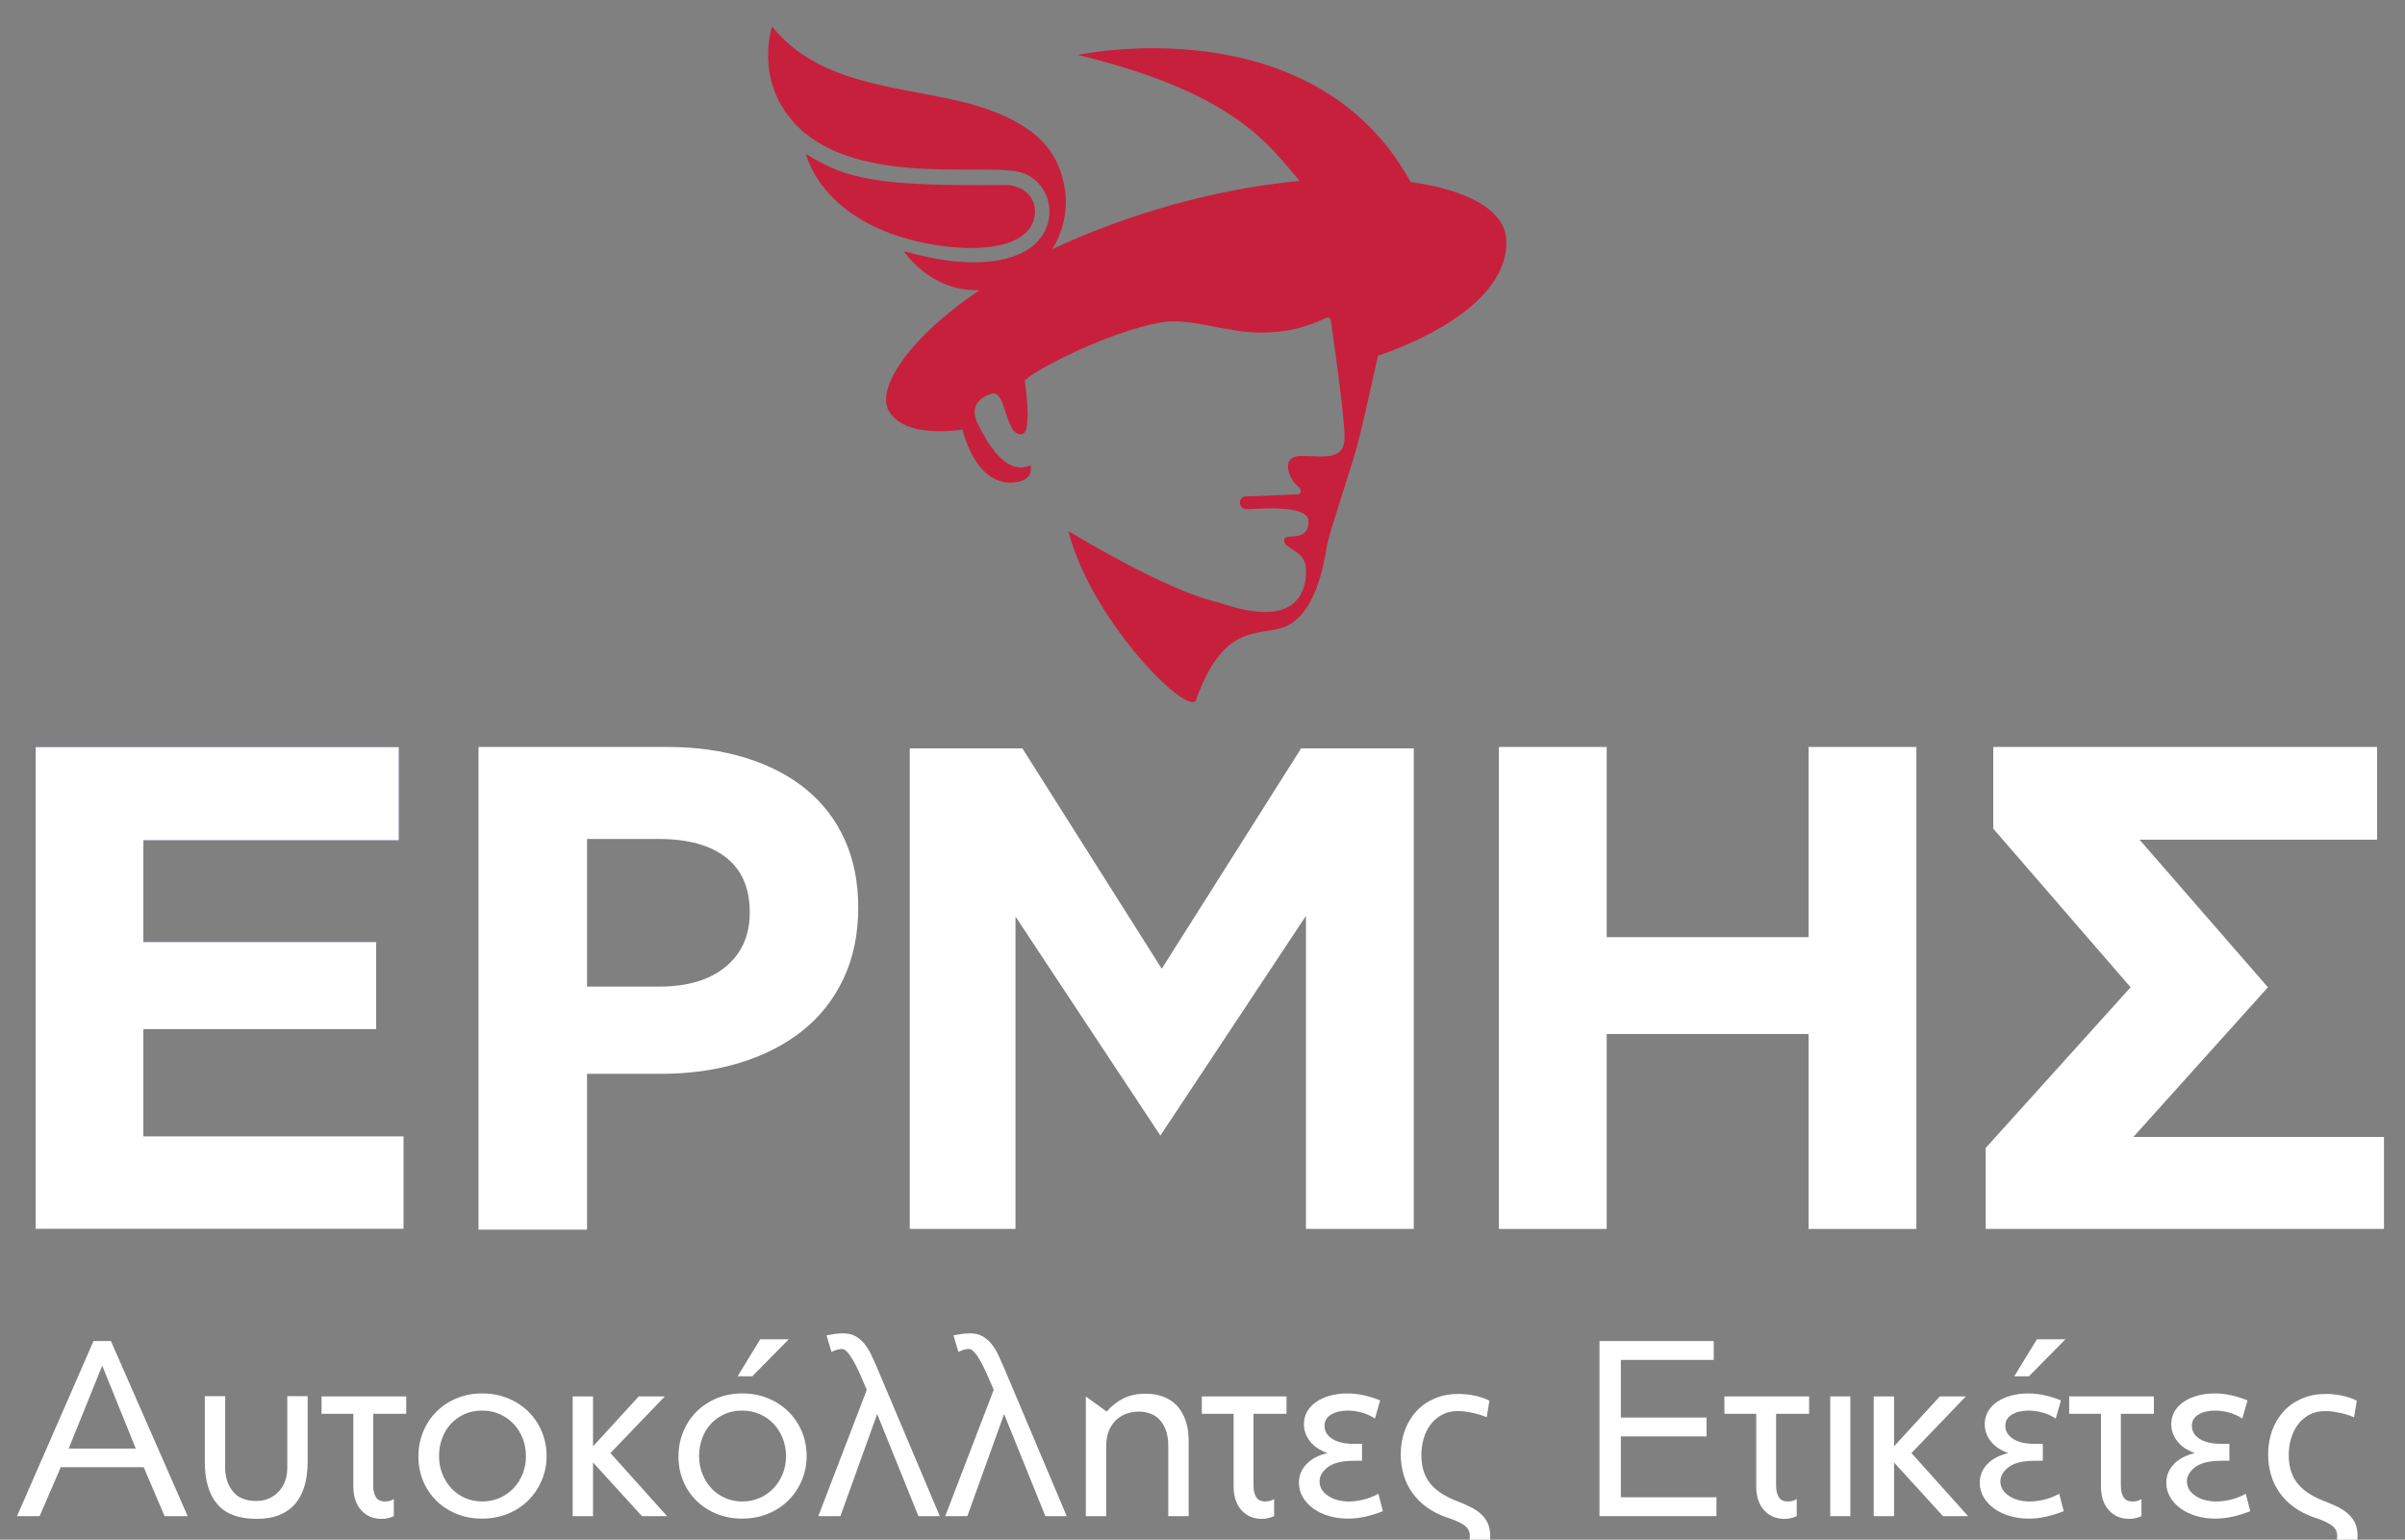 <?xml version="1.0" encoding="utf-8"?>
<!-- Generator: Adobe Illustrator 16.0.0, SVG Export Plug-In . SVG Version: 6.00 Build 0)  -->
<!DOCTYPE svg PUBLIC "-//W3C//DTD SVG 1.1 Tiny//EN" "http://www.w3.org/Graphics/SVG/1.1/DTD/svg11-tiny.dtd">
<svg version="1.1" baseProfile="tiny" id="Layer_1" xmlns="http://www.w3.org/2000/svg" xmlns:xlink="http://www.w3.org/1999/xlink"
	 x="0px" y="0px" width="581px" height="372px" viewBox="0 0 581 372" xml:space="preserve">
<rect x="0" y="0" width="581" height="372" fill="#808080" stroke="none"/>
<polygon fill="#22205F" points="34.656,274.528 97.524,274.528 97.524,296.922 8.612,296.922 8.612,180.473 96.364,180.473 
	96.364,203.032 34.656,203.032 34.656,227.584 90.891,227.584 90.891,248.651 34.656,248.651 "/>
<g>
	<path fill="none" d="M169.636,347.495c-0.501,1.34-0.749,2.771-0.749,4.289c0,1.561,0.269,3.01,0.809,4.35
		c0.54,1.342,1.27,2.501,2.191,3.482c0.919,0.979,2.019,1.75,3.301,2.31c1.279,0.562,2.659,0.84,4.141,0.84
		c1.518,0,2.928-0.291,4.228-0.869c1.3-0.579,2.422-1.37,3.362-2.371c0.939-1,1.669-2.16,2.19-3.479
		c0.519-1.321,0.78-2.722,0.78-4.201c0-1.519-0.261-2.95-0.78-4.292c-0.521-1.34-1.251-2.51-2.19-3.51
		c-0.94-0.998-2.062-1.789-3.362-2.37c-1.3-0.579-2.728-0.87-4.289-0.87s-2.982,0.291-4.262,0.87c-1.279,0.581-2.37,1.361-3.27,2.34
		C170.836,344.995,170.136,346.155,169.636,347.495z"/>
	<path fill="none" d="M175.405,207.182c-3.817-2.985-9.207-4.479-16.176-4.479h-17.416v35.664h17.416
		c6.856,0,12.219-1.604,16.093-4.812c3.867-3.206,5.805-7.575,5.805-13.104C181.126,214.59,179.219,210.168,175.405,207.182z"/>
	<path fill="none" d="M106.81,347.495c-0.5,1.34-0.749,2.771-0.749,4.289c0,1.562,0.27,3.01,0.81,4.35
		c0.539,1.343,1.27,2.501,2.191,3.482c0.919,0.979,2.019,1.75,3.301,2.31c1.279,0.562,2.658,0.84,4.14,0.84
		c1.519,0,2.928-0.29,4.229-0.869c1.3-0.579,2.421-1.37,3.361-2.371c0.94-1,1.67-2.16,2.191-3.479
		c0.519-1.321,0.779-2.722,0.779-4.2c0-1.52-0.26-2.95-0.779-4.293c-0.521-1.34-1.251-2.51-2.191-3.51
		c-0.94-0.998-2.061-1.789-3.361-2.37c-1.301-0.579-2.729-0.87-4.289-0.87c-1.561,0-2.982,0.291-4.262,0.87
		c-1.279,0.581-2.37,1.36-3.27,2.341C108.011,344.994,107.31,346.155,106.81,347.495z"/>
	<polygon fill="none" points="24.695,329.942 16.593,349.984 32.797,349.984 	"/>
	<polygon fill="#FFFFFF" points="96.364,203.032 96.364,180.473 8.612,180.473 8.612,296.922 97.524,296.922 97.524,274.528 
		34.656,274.528 34.656,248.651 90.891,248.651 90.891,227.584 34.656,227.584 34.656,203.032 	"/>
	<path fill="#FFFFFF" d="M161.387,180.473h-45.784v116.616h26.21v-37.655h18.081c6.743,0,13.021-0.885,18.826-2.654
		c5.805-1.768,10.839-4.339,15.095-7.713c4.256-3.372,7.575-7.574,9.955-12.608c2.374-5.03,3.564-10.753,3.564-17.166
		c0-6.082-1.077-11.531-3.235-16.343c-2.155-4.808-5.253-8.875-9.286-12.188c-4.04-3.319-8.904-5.862-14.6-7.631
		C174.518,181.361,168.243,180.473,161.387,180.473z M175.322,233.556c-3.874,3.208-9.237,4.812-16.093,4.812h-17.416v-35.664
		h17.416c6.969,0,12.359,1.493,16.176,4.479c3.814,2.986,5.722,7.408,5.722,13.271C181.126,225.98,179.188,230.35,175.322,233.556z"
		/>
	<polygon fill="#FFFFFF" points="341.534,180.805 314.33,180.805 280.658,234.055 246.983,180.805 219.779,180.805 219.779,296.922 
		245.324,296.922 245.324,221.446 280.325,274.362 315.49,221.279 315.49,296.922 341.534,296.922 	"/>
	<polygon fill="#FFFFFF" points="362.103,180.473 362.103,296.922 388.146,296.922 388.146,249.812 436.917,249.812 
		436.917,296.922 462.958,296.922 462.958,180.473 436.917,180.473 436.917,226.423 388.146,226.423 388.146,180.473 	"/>
	<polygon fill="#FFFFFF" points="547.887,238.533 516.868,202.867 574.264,202.867 574.264,180.473 481.535,180.473 
		481.535,200.213 514.711,238.533 479.709,277.348 479.709,296.922 575.923,296.922 575.923,274.695 515.376,274.695 	"/>
	<path fill="#FFFFFF" d="M9.573,366.306l5.101-11.82h20.042l5.04,11.82h5.581l-18.542-42.304h-4.201l-18.48,42.304H9.573z
		 M24.695,329.942l8.102,20.042H16.593L24.695,329.942z"/>
	<path fill="#FFFFFF" d="M49.477,337.323v15.9c0,4.441,1.01,7.842,3.032,10.202c2.019,2.362,5.189,3.541,9.508,3.541
		c2.122,0,3.962-0.322,5.522-0.961c1.559-0.64,2.841-1.561,3.841-2.761c0.998-1.2,1.74-2.649,2.219-4.351
		c0.481-1.699,0.721-3.631,0.721-5.789v-15.782h-4.922v17.401c0,1.081-0.17,2.101-0.509,3.062c-0.34,0.961-0.84,1.8-1.5,2.519
		c-0.661,0.722-1.45,1.291-2.371,1.712c-0.921,0.419-1.961,0.628-3.119,0.628c-2.522,0-4.401-0.77-5.641-2.31
		c-1.24-1.54-1.861-3.45-1.861-5.729v-17.283H49.477z"/>
	<path fill="#FFFFFF" d="M98.141,341.585v-4.201H77.679v4.201h7.68v17.52c0,2.442,0.631,4.361,1.891,5.762
		c1.261,1.4,2.91,2.101,4.95,2.101c0.561,0,1.08-0.061,1.561-0.182c0.479-0.118,0.94-0.278,1.38-0.479v-4.14
		c-0.28,0.2-0.61,0.351-0.992,0.449c-0.379,0.102-0.749,0.15-1.109,0.15c-1.079,0-1.831-0.36-2.25-1.079
		c-0.42-0.721-0.63-1.64-0.63-2.761v-17.341H98.141z"/>
	<path fill="#FFFFFF" d="M105.431,341.073c-1.379,1.381-2.449,3-3.21,4.861c-0.761,1.86-1.14,3.85-1.14,5.971
		c0,2.122,0.379,4.089,1.14,5.911c0.761,1.82,1.831,3.41,3.21,4.771c1.379,1.358,3.01,2.419,4.892,3.18
		c1.879,0.759,3.919,1.14,6.12,1.14c2.239,0,4.319-0.391,6.24-1.17c1.919-0.779,3.571-1.861,4.95-3.24
		c1.38-1.38,2.462-2.991,3.24-4.832c0.78-1.84,1.171-3.798,1.171-5.88c0-2.119-0.391-4.098-1.171-5.94
		c-0.778-1.841-1.86-3.44-3.24-4.799c-1.379-1.36-3.021-2.431-4.919-3.213c-1.901-0.779-3.971-1.17-6.211-1.17
		c-2.242,0-4.301,0.391-6.18,1.17C108.441,338.614,106.81,339.693,105.431,341.073z M116.443,340.803c1.56,0,2.988,0.291,4.289,0.87
		c1.3,0.581,2.421,1.372,3.361,2.37c0.94,1,1.67,2.17,2.191,3.51c0.519,1.343,0.779,2.773,0.779,4.293c0,1.479-0.26,2.879-0.779,4.2
		c-0.521,1.319-1.251,2.479-2.191,3.479c-0.94,1.001-2.061,1.792-3.361,2.371c-1.301,0.579-2.71,0.869-4.229,0.869
		c-1.482,0-2.861-0.278-4.14-0.84c-1.282-0.56-2.382-1.33-3.301-2.31c-0.921-0.981-1.652-2.14-2.191-3.482
		c-0.54-1.34-0.81-2.788-0.81-4.35c0-1.519,0.249-2.949,0.749-4.289s1.201-2.501,2.101-3.481c0.9-0.98,1.991-1.76,3.27-2.341
		C113.461,341.094,114.882,340.803,116.443,340.803z"/>
	<polygon fill="#FFFFFF" points="138.346,337.384 138.346,366.307 143.265,366.307 143.265,353.346 155.086,366.307 
		161.148,366.307 147.466,351.065 160.606,337.384 154.307,337.384 143.265,349.444 143.265,337.384 	"/>
	<polygon fill="#FFFFFF" points="190.549,323.583 183.648,323.583 178.189,332.522 181.729,332.522 	"/>
	<path fill="#FFFFFF" d="M168.256,341.073c-1.379,1.382-2.449,3-3.21,4.86c-0.76,1.861-1.14,3.851-1.14,5.972
		c0,2.122,0.38,4.09,1.14,5.911c0.761,1.82,1.831,3.409,3.21,4.771c1.38,1.358,3.01,2.419,4.892,3.18
		c1.879,0.759,3.919,1.14,6.12,1.14c2.24,0,4.319-0.391,6.241-1.17c1.919-0.779,3.57-1.861,4.95-3.24
		c1.379-1.379,2.46-2.991,3.24-4.831c0.779-1.84,1.17-3.799,1.17-5.881c0-2.118-0.391-4.099-1.17-5.94
		c-0.78-1.841-1.861-3.44-3.24-4.799c-1.38-1.361-3.022-2.431-4.92-3.212c-1.9-0.78-3.971-1.17-6.21-1.17
		c-2.243,0-4.302,0.39-6.181,1.17C171.266,338.614,169.636,339.693,168.256,341.073z M179.268,340.803
		c1.561,0,2.989,0.291,4.289,0.87c1.3,0.581,2.422,1.372,3.362,2.37c0.939,1,1.669,2.17,2.19,3.51
		c0.519,1.342,0.78,2.773,0.78,4.292c0,1.479-0.261,2.88-0.78,4.201c-0.521,1.319-1.251,2.479-2.19,3.479
		c-0.94,1.001-2.062,1.792-3.362,2.371c-1.3,0.578-2.71,0.869-4.228,0.869c-1.482,0-2.862-0.278-4.141-0.84
		c-1.282-0.56-2.382-1.33-3.301-2.31c-0.921-0.981-1.651-2.141-2.191-3.482c-0.54-1.34-0.809-2.789-0.809-4.35
		c0-1.519,0.248-2.949,0.749-4.289c0.5-1.34,1.2-2.5,2.1-3.482c0.9-0.979,1.991-1.759,3.27-2.34
		C176.286,341.094,177.707,340.803,179.268,340.803z"/>
	<path fill="#FFFFFF" d="M197.69,366.307h5.338l8.881-24.664l9.963,24.664h5.159l-15.361-36.364
		c-0.401-0.919-0.819-1.84-1.259-2.761c-0.442-0.92-0.972-1.759-1.591-2.52c-0.621-0.76-1.342-1.37-2.161-1.831
		c-0.819-0.458-1.81-0.688-2.97-0.688c-0.679,0-1.349,0.049-2.01,0.148c-0.661,0.101-1.331,0.209-2.01,0.33l1.2,4.02
		c0.401-0.199,0.81-0.369,1.231-0.51c0.419-0.14,0.849-0.209,1.289-0.209c0.561,0,1.161,0.449,1.8,1.35
		c0.64,0.899,1.24,1.93,1.801,3.091c0.56,1.161,1.06,2.271,1.5,3.329c0.44,1.061,0.739,1.752,0.9,2.069v0.062L197.69,366.307z"/>
	<path fill="#FFFFFF" d="M228.354,366.307h5.338l8.881-24.664l9.962,24.664h5.16l-15.362-36.364c-0.4-0.919-0.819-1.84-1.258-2.761
		c-0.442-0.92-0.972-1.759-1.591-2.52c-0.621-0.76-1.342-1.37-2.161-1.831c-0.819-0.458-1.81-0.688-2.97-0.688
		c-0.679,0-1.349,0.049-2.01,0.148c-0.661,0.101-1.331,0.209-2.01,0.33l1.2,4.02c0.4-0.199,0.81-0.369,1.231-0.51
		c0.418-0.14,0.849-0.209,1.289-0.209c0.56,0,1.16,0.449,1.8,1.35c0.639,0.899,1.24,1.93,1.8,3.091
		c0.561,1.161,1.061,2.271,1.501,3.329c0.439,1.061,0.739,1.752,0.9,2.069v0.062L228.354,366.307z"/>
	<path fill="#FFFFFF" d="M287.156,366.306v-18.18c0-1.882-0.249-3.532-0.749-4.953c-0.5-1.418-1.2-2.609-2.1-3.57
		c-0.9-0.958-1.992-1.68-3.271-2.159c-1.282-0.48-2.721-0.721-4.319-0.721c-2.082,0-3.892,0.4-5.432,1.2
		c-1.54,0.801-2.849,1.84-3.931,3.122l-5.041-3.661v28.922h4.923v-16.801c0-1.64,0.258-3.01,0.779-4.11
		c0.519-1.1,1.17-1.971,1.951-2.609c0.779-0.641,1.629-1.092,2.549-1.353c0.919-0.258,1.801-0.388,2.641-0.388
		c0.839,0,1.689,0.14,2.549,0.419c0.861,0.281,1.622,0.742,2.282,1.379c0.658,0.642,1.2,1.5,1.619,2.582
		c0.421,1.08,0.63,2.44,0.63,4.08v16.801H287.156z"/>
	<path fill="#FFFFFF" d="M310.799,341.585v-4.201h-20.462v4.201h7.68v17.52c0,2.442,0.631,4.361,1.891,5.762
		c1.262,1.4,2.911,2.101,4.951,2.101c0.561,0,1.079-0.061,1.561-0.182c0.479-0.118,0.939-0.278,1.38-0.479v-4.14
		c-0.28,0.2-0.61,0.351-0.991,0.449c-0.38,0.102-0.749,0.15-1.11,0.15c-1.079,0-1.831-0.36-2.249-1.079
		c-0.421-0.721-0.63-1.64-0.63-2.761v-17.341H310.799z"/>
	<path fill="#FFFFFF" d="M313.797,358.265c0,1.24,0.31,2.392,0.931,3.452c0.618,1.058,1.47,1.979,2.55,2.759
		c1.079,0.781,2.34,1.382,3.779,1.8c1.44,0.421,2.961,0.631,4.562,0.631c1.397,0,2.81-0.16,4.229-0.479
		c1.421-0.322,2.831-0.761,4.231-1.322l-1.079-4.201c-1.361,0.722-2.652,1.212-3.871,1.471c-1.221,0.261-2.291,0.391-3.21,0.391
		c-2.04,0-3.743-0.46-5.101-1.379c-1.361-0.921-2.04-2.079-2.04-3.482c0-1.279,0.67-2.429,2.01-3.449
		c1.339-1.02,3.47-1.53,6.389-1.53h1.861v-4.08h-1.919c-2.242,0-3.991-0.4-5.252-1.201c-1.259-0.8-1.889-1.86-1.889-3.179
		c0-1.161,0.527-2.062,1.589-2.701c1.06-0.64,2.391-0.961,3.991-0.961c1.079,0,2.189,0.15,3.331,0.452
		c1.14,0.3,2.229,0.79,3.271,1.469l1.259-4.379c-1.28-0.521-2.58-0.931-3.9-1.231c-1.319-0.3-2.681-0.45-4.08-0.45
		c-1.44,0-2.79,0.172-4.051,0.512c-1.261,0.339-2.369,0.83-3.331,1.47c-0.961,0.64-1.71,1.419-2.249,2.34s-0.81,1.961-0.81,3.119
		c0,1.44,0.47,2.791,1.41,4.05c0.939,1.261,2.37,2.231,4.289,2.912c-2.2,0.52-3.899,1.419-5.1,2.698
		C314.397,355.046,313.797,356.546,313.797,358.265z"/>
	<path fill="#FFFFFF" d="M354.24,375.848l4.801,0.479c0.319-0.801,0.559-1.641,0.72-2.52c0.161-0.881,0.241-1.782,0.241-2.701
		c0-1.241-0.201-2.28-0.6-3.121c-0.403-0.84-0.942-1.569-1.621-2.188c-0.682-0.621-1.471-1.16-2.371-1.621
		c-0.899-0.458-1.87-0.889-2.91-1.289c-1.399-0.521-2.66-1.112-3.779-1.77c-1.121-0.661-2.082-1.432-2.883-2.313
		c-0.8-0.879-1.408-1.919-1.827-3.12c-0.421-1.2-0.63-2.6-0.63-4.2c0-1.318,0.179-2.609,0.538-3.871
		c0.361-1.258,0.91-2.389,1.65-3.389c0.739-1,1.66-1.8,2.761-2.4s2.37-0.9,3.811-0.9c1.079,0,2.27,0.14,3.569,0.421
		c1.302,0.279,2.449,0.64,3.45,1.08l0.661-4.022c-1.161-0.558-2.38-0.968-3.66-1.228c-1.28-0.261-2.582-0.391-3.899-0.391
		c-2.082,0-3.982,0.369-5.702,1.108c-1.722,0.743-3.179,1.761-4.38,3.062c-1.2,1.301-2.13,2.841-2.791,4.619
		c-0.658,1.782-0.988,3.713-0.988,5.792c0,1.799,0.239,3.489,0.718,5.068c0.482,1.582,1.191,3.022,2.131,4.322
		c0.94,1.3,2.089,2.44,3.449,3.42c1.361,0.981,2.901,1.77,4.623,2.37c0.998,0.321,1.858,0.64,2.579,0.961
		c0.719,0.319,1.319,0.648,1.8,0.99c0.48,0.338,0.831,0.719,1.05,1.141c0.221,0.418,0.33,0.888,0.33,1.409c0,0.8-0.069,1.6-0.21,2.4
		S354.52,375.046,354.24,375.848z"/>
	<polygon fill="#FFFFFF" points="414.005,328.563 414.005,324.002 386.403,324.002 386.403,366.307 414.666,366.307 
		414.666,361.744 391.563,361.744 391.563,347.044 412.265,347.044 412.265,342.484 391.563,342.484 391.563,328.563 	"/>
	<path fill="#FFFFFF" d="M437.047,341.585v-4.201h-20.463v4.201h7.681v17.52c0,2.442,0.631,4.361,1.891,5.762
		c1.261,1.4,2.911,2.101,4.951,2.101c0.56,0,1.079-0.061,1.56-0.182c0.48-0.118,0.94-0.278,1.381-0.479v-4.14
		c-0.28,0.2-0.61,0.351-0.991,0.449c-0.38,0.102-0.749,0.15-1.11,0.15c-1.079,0-1.831-0.36-2.249-1.079
		c-0.421-0.721-0.63-1.64-0.63-2.761v-17.341H437.047z"/>
	<rect x="442.148" y="337.384" fill="#FFFFFF" width="4.858" height="28.922"/>
	<polygon fill="#FFFFFF" points="468.609,337.384 457.567,349.444 457.567,337.384 452.647,337.384 452.647,366.307 
		457.567,366.307 457.567,353.346 469.389,366.307 475.45,366.307 461.769,351.065 474.908,337.384 	"/>
	<path fill="#FFFFFF" d="M478.27,358.265c0,1.24,0.309,2.392,0.93,3.452c0.619,1.059,1.472,1.979,2.551,2.759
		c1.078,0.781,2.34,1.382,3.779,1.801c1.439,0.421,2.961,0.63,4.562,0.63c1.397,0,2.81-0.16,4.229-0.479
		c1.421-0.32,2.831-0.76,4.231-1.32l-1.079-4.201c-1.361,0.721-2.652,1.212-3.871,1.47c-1.221,0.261-2.291,0.391-3.21,0.391
		c-2.04,0-3.742-0.461-5.102-1.38c-1.36-0.921-2.039-2.079-2.039-3.481c0-1.279,0.67-2.429,2.01-3.449
		c1.34-1.02,3.471-1.531,6.39-1.531h1.86v-4.08h-1.919c-2.242,0-3.991-0.399-5.252-1.2c-1.259-0.8-1.89-1.86-1.89-3.18
		c0-1.16,0.529-2.061,1.589-2.7c1.062-0.64,2.392-0.961,3.992-0.961c1.079,0,2.188,0.151,3.33,0.451s2.229,0.791,3.271,1.47
		l1.259-4.38c-1.28-0.521-2.58-0.93-3.901-1.229c-1.318-0.3-2.68-0.451-4.08-0.451c-1.439,0-2.789,0.171-4.05,0.511
		s-2.37,0.831-3.331,1.471s-1.71,1.42-2.249,2.34c-0.54,0.921-0.81,1.961-0.81,3.119c0,1.439,0.47,2.791,1.41,4.05
		c0.938,1.261,2.37,2.23,4.289,2.912c-2.2,0.519-3.898,1.419-5.1,2.698C478.869,355.045,478.27,356.546,478.27,358.265z"/>
	<polygon fill="#FFFFFF" points="498.972,323.583 492.07,323.583 486.608,332.522 490.149,332.522 	"/>
	<path fill="#FFFFFF" d="M520.335,341.585v-4.201h-20.464v4.201h7.682v17.52c0,2.442,0.63,4.361,1.891,5.762
		c1.262,1.4,2.91,2.101,4.95,2.101c0.562,0,1.079-0.061,1.562-0.182c0.479-0.118,0.939-0.278,1.379-0.479v-4.14
		c-0.279,0.2-0.609,0.351-0.991,0.449c-0.379,0.102-0.749,0.15-1.109,0.15c-1.08,0-1.831-0.36-2.25-1.079
		c-0.42-0.721-0.63-1.64-0.63-2.761v-17.341H520.335z"/>
	<path fill="#FFFFFF" d="M523.335,358.265c0,1.24,0.31,2.392,0.931,3.452c0.618,1.058,1.47,1.979,2.55,2.759
		c1.079,0.781,2.34,1.382,3.779,1.8c1.44,0.421,2.962,0.631,4.562,0.631c1.397,0,2.81-0.16,4.229-0.479
		c1.422-0.322,2.831-0.761,4.231-1.322l-1.079-4.201c-1.361,0.722-2.652,1.212-3.871,1.471c-1.221,0.261-2.291,0.391-3.21,0.391
		c-2.04,0-3.743-0.46-5.101-1.379c-1.361-0.921-2.04-2.079-2.04-3.482c0-1.279,0.67-2.429,2.01-3.449
		c1.339-1.02,3.47-1.53,6.389-1.53h1.861v-4.08h-1.919c-2.242,0-3.991-0.4-5.252-1.201c-1.259-0.8-1.889-1.86-1.889-3.179
		c0-1.161,0.527-2.062,1.589-2.701c1.06-0.64,2.391-0.961,3.991-0.961c1.079,0,2.189,0.15,3.331,0.452
		c1.14,0.3,2.229,0.79,3.271,1.469l1.259-4.379c-1.28-0.521-2.58-0.931-3.901-1.231c-1.318-0.3-2.68-0.45-4.079-0.45
		c-1.44,0-2.79,0.172-4.051,0.512c-1.261,0.339-2.37,0.83-3.331,1.47s-1.71,1.419-2.249,2.34c-0.54,0.921-0.81,1.961-0.81,3.119
		c0,1.44,0.47,2.791,1.41,4.05c0.939,1.261,2.37,2.231,4.289,2.912c-2.2,0.52-3.899,1.419-5.1,2.698
		C523.936,355.046,523.335,356.546,523.335,358.265z"/>
	<path fill="#FFFFFF" d="M555.104,344.225c0.74-1,1.661-1.8,2.761-2.4c1.101-0.601,2.37-0.9,3.811-0.9c1.08,0,2.27,0.14,3.57,0.421
		c1.301,0.279,2.449,0.64,3.449,1.08l0.661-4.022c-1.161-0.558-2.379-0.968-3.659-1.228c-1.281-0.261-2.582-0.391-3.899-0.391
		c-2.083,0-3.983,0.369-5.702,1.108c-1.722,0.743-3.181,1.761-4.38,3.062c-1.2,1.301-2.13,2.841-2.791,4.619
		c-0.658,1.782-0.989,3.713-0.989,5.792c0,1.799,0.24,3.489,0.719,5.068c0.481,1.582,1.191,3.022,2.131,4.322s2.089,2.44,3.449,3.42
		c1.361,0.981,2.901,1.77,4.622,2.37c0.998,0.321,1.858,0.64,2.58,0.961c0.718,0.319,1.319,0.648,1.8,0.99
		c0.479,0.338,0.831,0.719,1.049,1.141c0.222,0.418,0.33,0.888,0.33,1.409c0,0.8-0.068,1.6-0.209,2.4
		c-0.142,0.801-0.351,1.599-0.63,2.4l4.801,0.479c0.319-0.801,0.559-1.641,0.72-2.52c0.159-0.881,0.241-1.782,0.241-2.701
		c0-1.241-0.202-2.28-0.6-3.121c-0.403-0.84-0.943-1.569-1.622-2.188c-0.682-0.621-1.47-1.16-2.37-1.621
		c-0.899-0.458-1.87-0.889-2.91-1.289c-1.4-0.521-2.661-1.112-3.779-1.77c-1.121-0.661-2.082-1.432-2.883-2.313
		c-0.8-0.879-1.409-1.919-1.827-3.12c-0.422-1.2-0.632-2.6-0.632-4.2c0-1.318,0.18-2.609,0.54-3.871
		C553.816,346.355,554.364,345.225,555.104,344.225z"/>
	<path fill="#C7203C" d="M249.731,53.111c1.404-4.676-2.087-8.468-7.013-8.417c-30.467,0.309-38.061-1.288-47.996-7.484
		c0,0,3.27,15.434,26.535,21.04C232.363,60.926,247.317,61.156,249.731,53.111z"/>
	<path fill="#C7203C" d="M257.292,46.013c-1.419-9.936-7.407-15.578-18.779-19.634c-16.139-5.746-39.167-4.002-51.985-19.955
		c0,0-4.277,12.533,5.155,23.068c13.831,15.475,44.179,10.138,53.995,11.927c7.348,1.343,10.665,10.744,4.987,16.907
		c-4.511,4.914-15.428,7.25-32.326,2.341c0,0,6.324,9.904,18.306,9.418c-17.14,11.556-24.806,23.598-22.038,28.969
		c3.701,7.19,17.888,4.73,17.888,4.73c4.224,15.162,12.92,13.307,15.229,11.986c0.036-0.069,0.075-0.121,0.133-0.16
		c1.385-0.882,1.23-2.558,1.122-3.158l-0.036-0.032c-6.17,2.676-10.695-5.964-12.747-10.079c-2.059-4.108,0.479-6.309,3.29-7.196
		c3.752-1.183,3.168,10.477,7.492,9.75c0.033-0.022,0.066-0.053,0.102-0.072c2.319-0.921,0.467-12.938,0.467-12.938l0.183-0.087
		c1.631-2.013,19.605-11.579,32.882-13.922c6.527-1.156,15.213,2.261,23.028,2.465c7.814,0.202,12.954-1.847,15.218-2.878
		c2.264-1.029,2.472-1.029,2.673,0.209c0.203,1.229,3.083,21.176,3.29,27.554c0.199,6.367-5.136,4.932-10.485,4.932
		c-5.349,0-2.677,5.756-1.131,6.989c1.54,1.232,1.233,2.314,0,2.314c-1.23,0-10.181,0.462-12.188,0.462
		c-2.004,0-1.843,2.929-0.152,3.083c1.701,0.156,15.423-1.539,15.269,3.083c-0.172,5.095-5.472,2.611-5.86,4.167
		c-0.611,2.466,5.241,2.466,5.241,7.405c0,2.319-0.146,9.305-8.381,10.132c-3.616,0.359-8.239-0.694-13.186-2.383
		c-0.109-0.022-0.204-0.022-0.316-0.053c-12.347-2.974-34.022-16.138-35.515-17.047c5.141,20.631,27.583,43.931,30.72,41.071
		c7.407-20.974,16.759-14.639,23.131-18.748c6.372-4.113,8.017-15.428,8.63-18.917c0.625-3.497,6.17-19.536,7.612-25.294
		c1.441-5.756,4.69-20.503,4.69-20.503s31.817-9.796,30.993-27.991c-0.318-7.069-9.213-12.04-23.113-13.962
		c-23.655-42.975-80.434-30.695-80.434-30.695c39.026,9.368,46.75,22.671,53.641,30.442c-17.162,1.611-37.004,6.358-56.613,15.038
		c-1.067,0.476-2.109,0.951-3.132,1.429C256.853,55.915,257.972,50.778,257.292,46.013z"/>
</g>
</svg>
